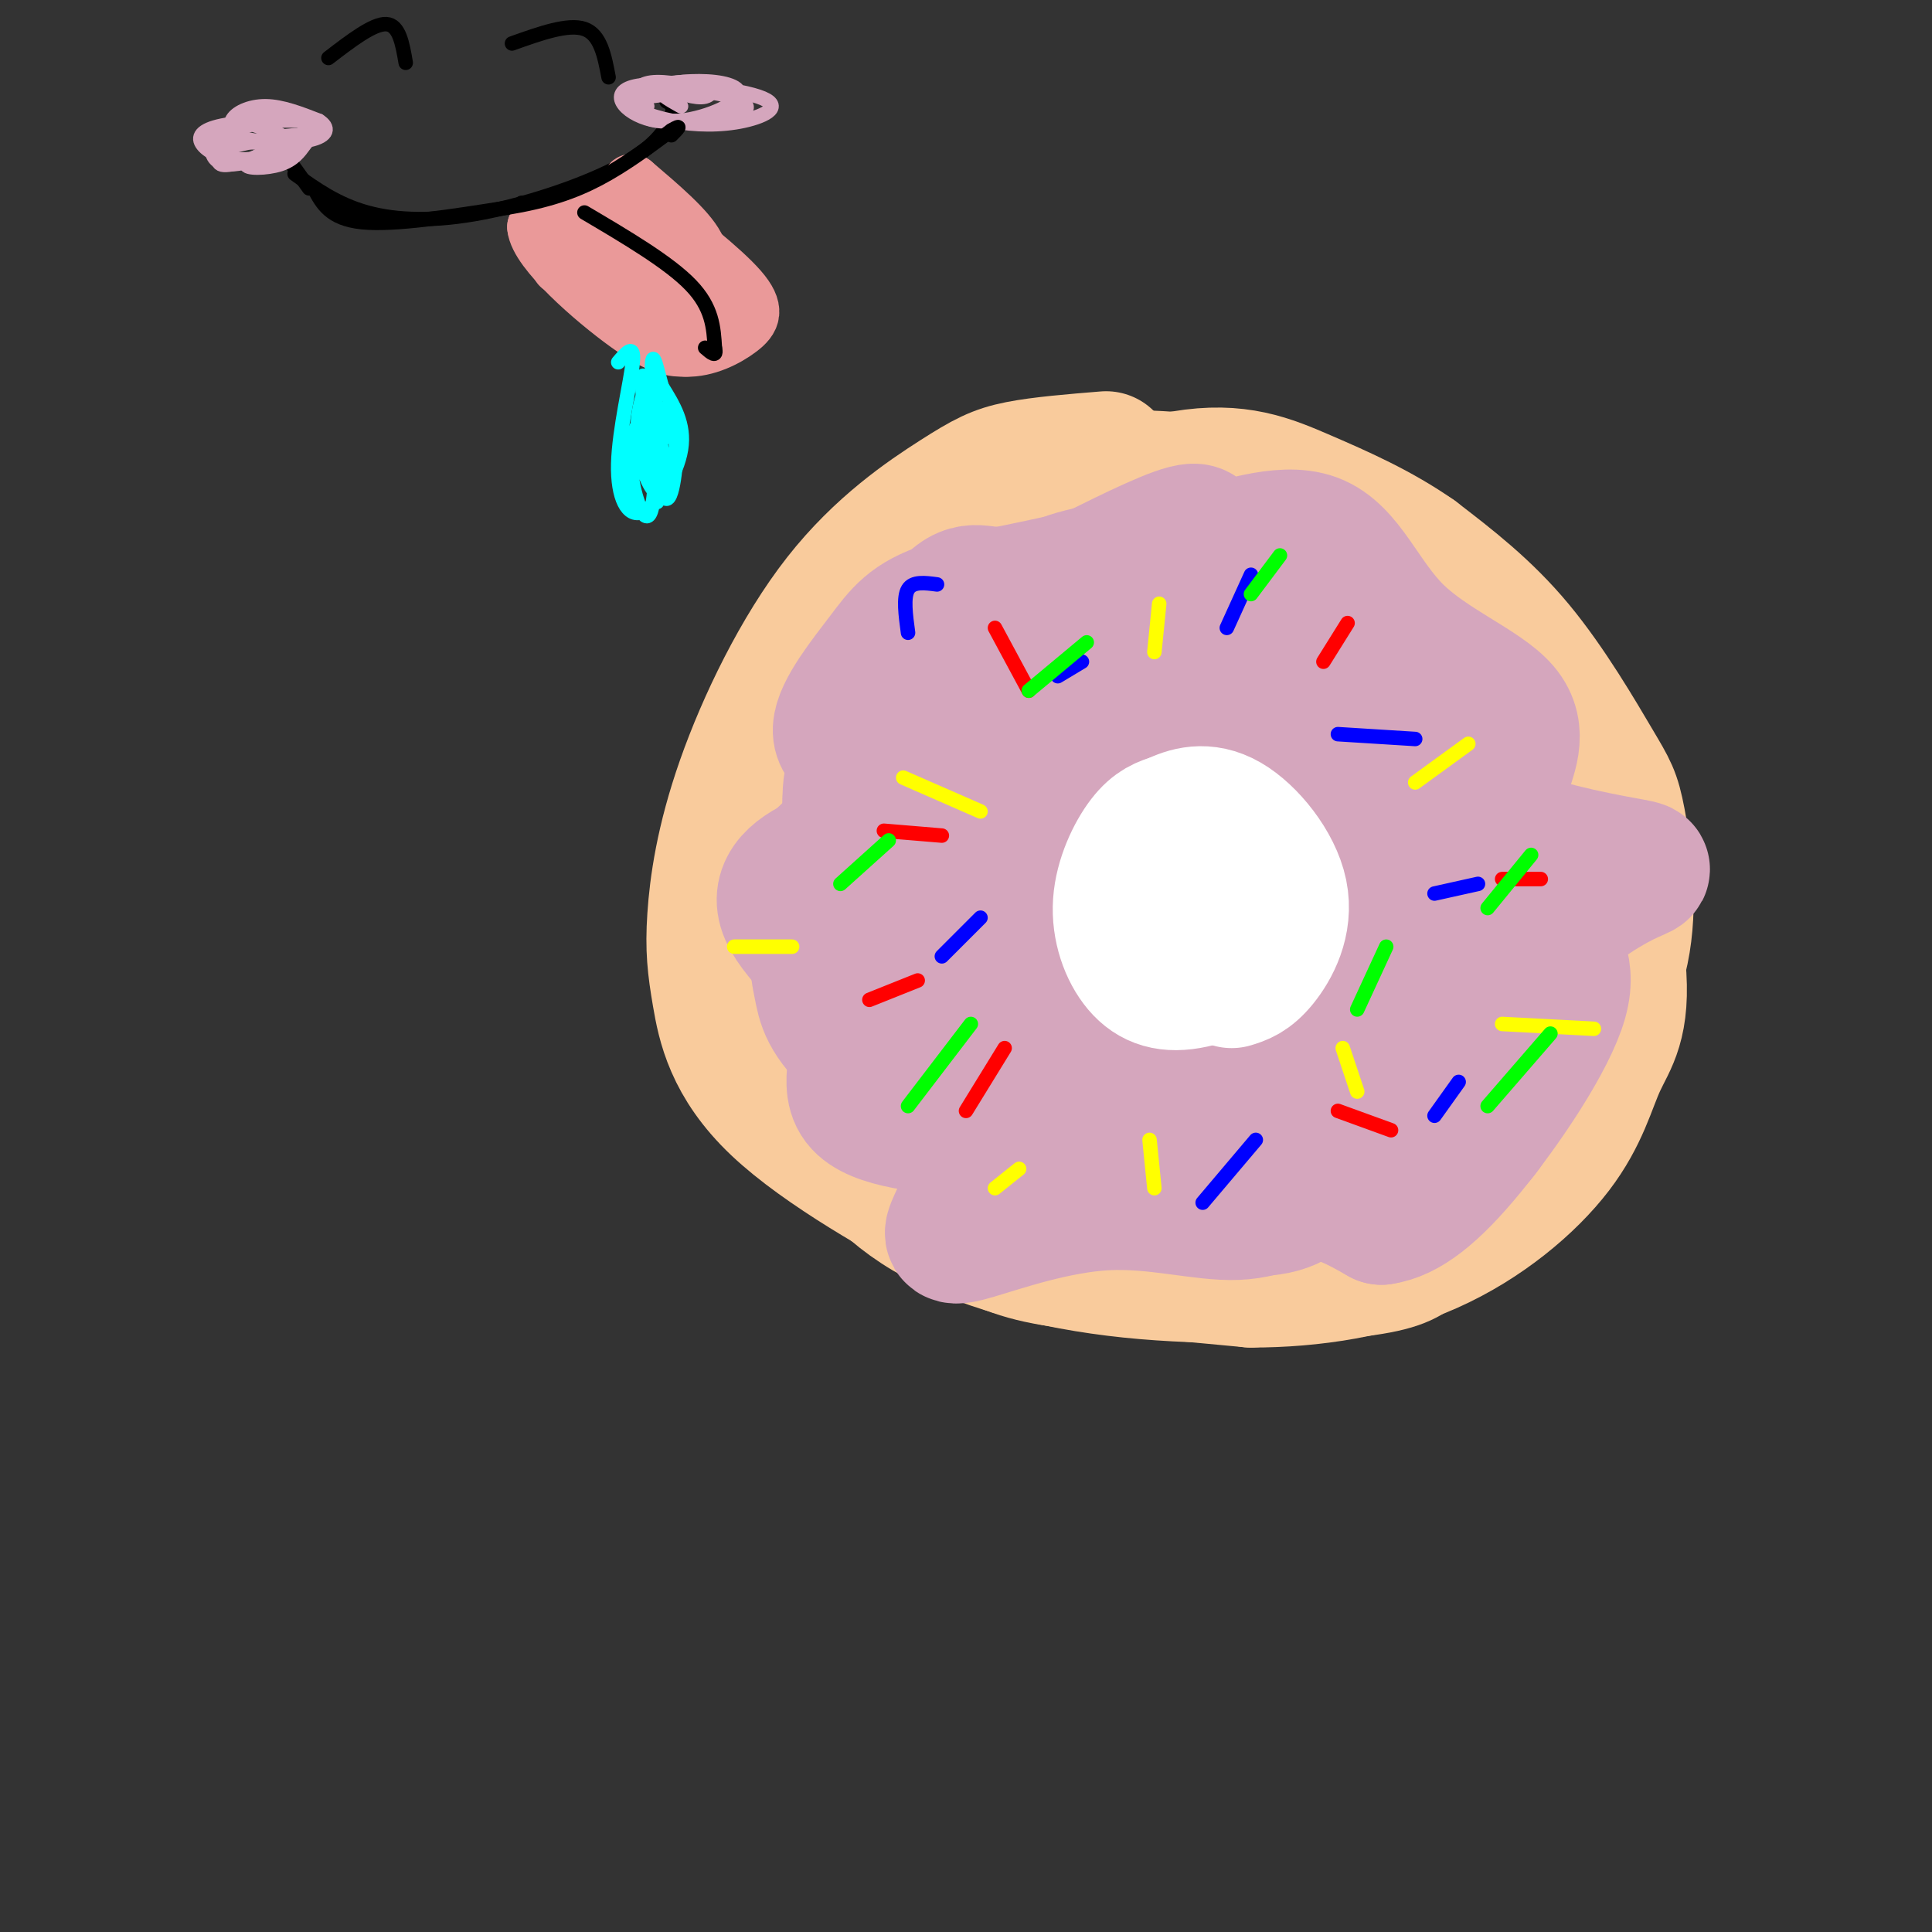<svg viewBox='0 0 400 400' version='1.1' xmlns='http://www.w3.org/2000/svg' xmlns:xlink='http://www.w3.org/1999/xlink'><rect x="0" y="0" width="400" height="400" fill="#333333" stroke="none"/><g fill='none' stroke='rgb(249,203,156)' stroke-width='6' stroke-linecap='round' stroke-linejoin='round'><path d='M225,102c-7.469,-1.029 -14.937,-2.059 -20,-2c-5.063,0.059 -7.719,1.205 -12,3c-4.281,1.795 -10.186,4.239 -14,5c-3.814,0.761 -5.536,-0.161 -11,10c-5.464,10.161 -14.671,31.404 -20,45c-5.329,13.596 -6.779,19.547 -7,27c-0.221,7.453 0.786,16.410 4,24c3.214,7.590 8.635,13.813 17,22c8.365,8.187 19.676,18.339 30,24c10.324,5.661 19.662,6.830 29,8'/><path d='M221,268c15.152,1.130 38.532,-0.045 50,-1c11.468,-0.955 11.022,-1.689 18,-10c6.978,-8.311 21.379,-24.199 28,-34c6.621,-9.801 5.463,-13.515 5,-19c-0.463,-5.485 -0.232,-12.743 0,-20'/></g>
<g fill='none' stroke='rgb(249,203,156)' stroke-width='28' stroke-linecap='round' stroke-linejoin='round'><path d='M229,95c-6.714,0.548 -13.429,1.097 -18,2c-4.571,0.903 -7.000,2.161 -13,6c-6.000,3.839 -15.571,10.259 -24,21c-8.429,10.741 -15.715,25.804 -20,38c-4.285,12.196 -5.569,21.525 -6,28c-0.431,6.475 -0.008,10.097 1,16c1.008,5.903 2.600,14.087 12,23c9.400,8.913 26.608,18.553 37,24c10.392,5.447 13.969,6.699 23,8c9.031,1.301 23.515,2.650 38,4'/><path d='M259,265c12.800,-0.005 25.801,-2.019 37,-7c11.199,-4.981 20.596,-12.929 26,-20c5.404,-7.071 6.813,-13.264 9,-18c2.187,-4.736 5.150,-8.014 4,-20c-1.150,-11.986 -6.413,-32.679 -10,-43c-3.587,-10.321 -5.496,-10.268 -13,-17c-7.504,-6.732 -20.602,-20.249 -31,-28c-10.398,-7.751 -18.096,-9.737 -25,-11c-6.904,-1.263 -13.013,-1.801 -18,-2c-4.987,-0.199 -8.854,-0.057 -17,4c-8.146,4.057 -20.573,12.028 -33,20'/><path d='M188,123c-8.451,5.991 -13.077,10.967 -17,16c-3.923,5.033 -7.143,10.123 -9,20c-1.857,9.877 -2.351,24.540 -2,35c0.351,10.460 1.546,16.716 5,23c3.454,6.284 9.165,12.597 14,17c4.835,4.403 8.794,6.897 25,10c16.206,3.103 44.660,6.814 62,7c17.340,0.186 23.565,-3.154 28,-5c4.435,-1.846 7.080,-2.200 12,-6c4.920,-3.800 12.116,-11.047 18,-19c5.884,-7.953 10.458,-16.612 12,-26c1.542,-9.388 0.052,-19.506 -1,-25c-1.052,-5.494 -1.668,-6.364 -5,-12c-3.332,-5.636 -9.381,-16.039 -16,-24c-6.619,-7.961 -13.810,-13.481 -21,-19'/><path d='M293,115c-7.482,-5.239 -15.687,-8.837 -23,-12c-7.313,-3.163 -13.734,-5.890 -25,-4c-11.266,1.890 -27.376,8.396 -35,12c-7.624,3.604 -6.760,4.307 -9,8c-2.240,3.693 -7.583,10.376 -13,22c-5.417,11.624 -10.909,28.188 -14,40c-3.091,11.812 -3.781,18.874 -4,26c-0.219,7.126 0.032,14.318 3,22c2.968,7.682 8.651,15.853 19,22c10.349,6.147 25.363,10.270 42,12c16.637,1.730 34.896,1.066 45,0c10.104,-1.066 12.052,-2.533 14,-4'/><path d='M293,259c4.833,-2.167 9.917,-5.583 15,-9'/></g>
<g fill='none' stroke='rgb(213,166,189)' stroke-width='28' stroke-linecap='round' stroke-linejoin='round'><path d='M207,134c3.004,-4.246 6.009,-8.493 9,-11c2.991,-2.507 5.969,-3.275 9,-4c3.031,-0.725 6.116,-1.406 9,0c2.884,1.406 5.569,4.898 0,8c-5.569,3.102 -19.390,5.815 -20,4c-0.610,-1.815 11.991,-8.156 22,-10c10.009,-1.844 17.425,0.810 21,4c3.575,3.190 3.309,6.917 1,10c-2.309,3.083 -6.660,5.522 -9,5c-2.340,-0.522 -2.669,-4.006 -2,-6c0.669,-1.994 2.334,-2.497 4,-3'/><path d='M251,131c1.145,-1.271 2.008,-2.948 6,-4c3.992,-1.052 11.114,-1.479 17,-1c5.886,0.479 10.535,1.864 14,6c3.465,4.136 5.744,11.022 5,16c-0.744,4.978 -4.512,8.048 -8,9c-3.488,0.952 -6.696,-0.214 -6,-2c0.696,-1.786 5.297,-4.191 10,-4c4.703,0.191 9.509,2.979 13,6c3.491,3.021 5.668,6.274 4,13c-1.668,6.726 -7.180,16.926 -6,19c1.180,2.074 9.051,-3.979 13,-5c3.949,-1.021 3.974,2.989 4,7'/><path d='M317,191c-0.138,4.202 -2.484,11.207 -7,16c-4.516,4.793 -11.203,7.374 -15,8c-3.797,0.626 -4.706,-0.703 -2,-2c2.706,-1.297 9.025,-2.562 13,-1c3.975,1.562 5.605,5.952 6,9c0.395,3.048 -0.447,4.755 -2,8c-1.553,3.245 -3.818,8.028 -10,11c-6.182,2.972 -16.281,4.133 -22,2c-5.719,-2.133 -7.059,-7.562 -7,-8c0.059,-0.438 1.516,4.113 1,8c-0.516,3.887 -3.005,7.111 -9,8c-5.995,0.889 -15.498,-0.555 -25,-2'/><path d='M238,248c-8.412,-4.986 -16.943,-16.449 -21,-19c-4.057,-2.551 -3.639,3.812 -5,7c-1.361,3.188 -4.502,3.201 -11,-2c-6.498,-5.201 -16.352,-15.617 -21,-21c-4.648,-5.383 -4.091,-5.731 -2,-8c2.091,-2.269 5.717,-6.457 6,-9c0.283,-2.543 -2.776,-3.441 -4,-9c-1.224,-5.559 -0.612,-15.780 0,-26'/><path d='M180,161c0.336,-6.052 1.176,-8.181 7,-13c5.824,-4.819 16.633,-12.328 25,-15c8.367,-2.672 14.292,-0.509 30,3c15.708,3.509 41.198,8.363 54,13c12.802,4.637 12.916,9.057 14,13c1.084,3.943 3.138,7.408 4,11c0.862,3.592 0.532,7.312 -4,12c-4.532,4.688 -13.266,10.344 -22,16'/><path d='M288,201c-4.361,3.567 -4.265,4.485 -2,8c2.265,3.515 6.699,9.628 8,14c1.301,4.372 -0.530,7.003 -5,9c-4.470,1.997 -11.580,3.360 -26,3c-14.420,-0.360 -36.152,-2.443 -48,-7c-11.848,-4.557 -13.814,-11.588 -15,-20c-1.186,-8.412 -1.593,-18.206 -2,-28'/><path d='M198,180c-0.872,-6.185 -2.052,-7.647 2,-13c4.052,-5.353 13.335,-14.596 20,-19c6.665,-4.404 10.713,-3.968 16,-4c5.287,-0.032 11.812,-0.534 18,1c6.188,1.534 12.040,5.102 18,10c5.960,4.898 12.028,11.126 15,19c2.972,7.874 2.849,17.392 1,24c-1.849,6.608 -5.425,10.304 -9,14'/><path d='M279,212c-2.205,3.083 -3.217,3.792 -8,5c-4.783,1.208 -13.337,2.915 -21,2c-7.663,-0.915 -14.435,-4.453 -21,-8c-6.565,-3.547 -12.922,-7.102 -17,-13c-4.078,-5.898 -5.877,-14.138 -6,-19c-0.123,-4.862 1.428,-6.348 2,-8c0.572,-1.652 0.163,-3.472 5,-6c4.837,-2.528 14.918,-5.764 25,-9'/><path d='M238,156c4.853,-1.824 4.484,-1.883 8,-1c3.516,0.883 10.917,2.709 17,7c6.083,4.291 10.848,11.048 13,16c2.152,4.952 1.690,8.101 0,14c-1.690,5.899 -4.609,14.550 -7,19c-2.391,4.450 -4.255,4.700 -8,5c-3.745,0.300 -9.373,0.650 -15,1'/><path d='M246,217c-10.710,-1.367 -29.984,-5.284 -41,-9c-11.016,-3.716 -13.774,-7.231 -17,-11c-3.226,-3.769 -6.922,-7.791 -9,-13c-2.078,-5.209 -2.539,-11.604 -3,-18'/><path d='M176,166c-0.058,-5.676 1.298,-10.865 9,-17c7.702,-6.135 21.752,-13.216 28,-18c6.248,-4.784 4.695,-7.272 2,-8c-2.695,-0.728 -6.533,0.304 -10,0c-3.467,-0.304 -6.562,-1.944 -12,8c-5.438,9.944 -13.219,31.472 -21,53'/><path d='M172,184c-3.778,12.249 -2.723,16.372 -2,20c0.723,3.628 1.114,6.762 8,13c6.886,6.238 20.269,15.579 32,21c11.731,5.421 21.812,6.921 29,8c7.188,1.079 11.482,1.737 19,0c7.518,-1.737 18.259,-5.868 29,-10'/><path d='M287,236c9.071,-4.595 17.250,-11.083 21,-15c3.750,-3.917 3.071,-5.262 2,-7c-1.071,-1.738 -2.536,-3.869 -4,-6'/><path d='M206,125c0.000,0.000 7.000,-2.000 7,-2'/><path d='M179,180c3.756,-2.244 7.513,-4.487 6,-5c-1.513,-0.513 -8.295,0.705 -14,3c-5.705,2.295 -10.333,5.667 -8,11c2.333,5.333 11.628,12.628 14,20c2.372,7.372 -2.179,14.821 1,19c3.179,4.179 14.090,5.090 25,6'/><path d='M203,234c4.433,1.848 3.015,3.468 1,7c-2.015,3.532 -4.629,8.977 -6,12c-1.371,3.023 -1.500,3.625 4,2c5.500,-1.625 16.629,-5.477 27,-6c10.371,-0.523 19.985,2.282 27,2c7.015,-0.282 11.433,-3.652 16,-4c4.567,-0.348 9.284,2.326 14,5'/><path d='M286,252c5.020,-0.698 10.570,-4.942 18,-14c7.430,-9.058 16.739,-22.928 19,-31c2.261,-8.072 -2.527,-10.345 -1,-14c1.527,-3.655 9.368,-8.691 14,-11c4.632,-2.309 6.055,-1.891 0,-3c-6.055,-1.109 -19.587,-3.745 -25,-7c-5.413,-3.255 -2.706,-7.127 0,-11'/><path d='M311,161c1.150,-4.226 4.026,-9.291 0,-14c-4.026,-4.709 -14.955,-9.063 -22,-16c-7.045,-6.937 -10.208,-16.457 -17,-19c-6.792,-2.543 -17.213,1.892 -21,2c-3.787,0.108 -0.939,-4.112 -4,-4c-3.061,0.112 -12.030,4.556 -21,9'/><path d='M226,119c-9.430,2.593 -22.504,4.576 -30,7c-7.496,2.424 -9.415,5.288 -13,10c-3.585,4.712 -8.836,11.271 -9,15c-0.164,3.729 4.760,4.628 8,6c3.240,1.372 4.795,3.215 1,8c-3.795,4.785 -12.942,12.510 -17,17c-4.058,4.490 -3.029,5.745 -2,7'/><path d='M164,189c1.333,1.500 5.667,1.750 10,2'/></g>
<g fill='none' stroke='rgb(255,255,255)' stroke-width='28' stroke-linecap='round' stroke-linejoin='round'><path d='M242,186c-0.464,-2.448 -0.928,-4.896 1,-7c1.928,-2.104 6.246,-3.865 9,-4c2.754,-0.135 3.942,1.356 6,5c2.058,3.644 4.986,9.440 3,14c-1.986,4.560 -8.886,7.885 -14,9c-5.114,1.115 -8.443,0.021 -11,-3c-2.557,-3.021 -4.342,-7.967 -4,-13c0.342,-5.033 2.812,-10.152 5,-13c2.188,-2.848 4.094,-3.424 6,-4'/><path d='M243,170c2.708,-1.317 6.478,-2.611 11,0c4.522,2.611 9.794,9.126 11,15c1.206,5.874 -1.656,11.107 -4,14c-2.344,2.893 -4.172,3.447 -6,4'/></g>
<g fill='none' stroke='rgb(255,0,0)' stroke-width='3' stroke-linecap='round' stroke-linejoin='round'><path d='M208,217c0.000,0.000 -8.000,13.000 -8,13'/><path d='M277,230c0.000,0.000 11.000,4.000 11,4'/><path d='M311,182c0.000,0.000 8.000,0.000 8,0'/><path d='M274,137c0.000,0.000 5.000,-8.000 5,-8'/><path d='M213,143c0.000,0.000 -7.000,-13.000 -7,-13'/><path d='M195,173c0.000,0.000 -12.000,-1.000 -12,-1'/><path d='M190,203c0.000,0.000 -10.000,4.000 -10,4'/></g>
<g fill='none' stroke='rgb(255,255,0)' stroke-width='3' stroke-linecap='round' stroke-linejoin='round'><path d='M238,236c0.000,0.000 1.000,10.000 1,10'/><path d='M311,212c0.000,0.000 19.000,1.000 19,1'/><path d='M293,162c0.000,0.000 11.000,-8.000 11,-8'/><path d='M239,135c0.000,0.000 1.000,-10.000 1,-10'/><path d='M203,168c0.000,0.000 -16.000,-7.000 -16,-7'/><path d='M164,196c0.000,0.000 -12.000,0.000 -12,0'/><path d='M211,242c0.000,0.000 -5.000,4.000 -5,4'/><path d='M278,217c0.000,0.000 3.000,9.000 3,9'/></g>
<g fill='none' stroke='rgb(0,0,255)' stroke-width='3' stroke-linecap='round' stroke-linejoin='round'><path d='M203,190c0.000,0.000 -8.000,8.000 -8,8'/><path d='M224,137c0.000,0.000 -5.000,3.000 -5,3'/><path d='M293,153c0.000,0.000 -16.000,-1.000 -16,-1'/><path d='M306,183c0.000,0.000 -9.000,2.000 -9,2'/><path d='M302,224c0.000,0.000 -5.000,7.000 -5,7'/><path d='M260,236c0.000,0.000 -11.000,13.000 -11,13'/><path d='M259,119c0.000,0.000 -5.000,11.000 -5,11'/><path d='M194,121c-2.500,-0.333 -5.000,-0.667 -6,1c-1.000,1.667 -0.500,5.333 0,9'/></g>
<g fill='none' stroke='rgb(0,255,0)' stroke-width='3' stroke-linecap='round' stroke-linejoin='round'><path d='M201,212c0.000,0.000 -13.000,17.000 -13,17'/><path d='M184,174c0.000,0.000 -10.000,9.000 -10,9'/><path d='M225,133c0.000,0.000 -12.000,10.000 -12,10'/><path d='M265,115c0.000,0.000 -6.000,8.000 -6,8'/><path d='M317,177c0.000,0.000 -9.000,11.000 -9,11'/><path d='M321,214c0.000,0.000 -13.000,15.000 -13,15'/><path d='M287,196c0.000,0.000 -6.000,13.000 -6,13'/></g>
<g fill='none' stroke='rgb(0,0,0)' stroke-width='3' stroke-linecap='round' stroke-linejoin='round'><path d='M61,36c4.419,3.153 8.839,6.306 15,8c6.161,1.694 14.064,1.928 24,0c9.936,-1.928 21.906,-6.019 29,-10c7.094,-3.981 9.313,-7.852 10,-10c0.687,-2.148 -0.156,-2.574 -1,-3'/><path d='M108,42c6.719,7.992 13.439,15.984 17,20c3.561,4.016 3.965,4.056 8,5c4.035,0.944 11.702,2.793 15,1c3.298,-1.793 2.228,-7.226 -2,-13c-4.228,-5.774 -11.614,-11.887 -19,-18'/><path d='M122,42c-1.333,1.500 -2.667,3.000 1,7c3.667,4.000 12.333,10.500 21,17'/><path d='M68,12c4.667,-3.583 9.333,-7.167 12,-7c2.667,0.167 3.333,4.083 4,8'/><path d='M106,9c5.833,-2.083 11.667,-4.167 15,-3c3.333,1.167 4.167,5.583 5,10'/></g>
<g fill='none' stroke='rgb(213,166,189)' stroke-width='3' stroke-linecap='round' stroke-linejoin='round'><path d='M55,25c2.311,-0.667 4.622,-1.333 3,-1c-1.622,0.333 -7.178,1.667 -8,2c-0.822,0.333 3.089,-0.333 7,-1'/><path d='M131,20c0.754,-1.471 1.508,-2.942 5,-3c3.492,-0.058 9.723,1.297 8,2c-1.723,0.703 -11.400,0.756 -12,0c-0.600,-0.756 7.877,-2.319 12,-2c4.123,0.319 3.892,2.520 2,3c-1.892,0.480 -5.446,-0.760 -9,-2'/></g>
<g fill='none' stroke='rgb(0,0,0)' stroke-width='3' stroke-linecap='round' stroke-linejoin='round'><path d='M64,39c0.000,0.000 -10.000,-14.000 -10,-14'/></g>
<g fill='none' stroke='rgb(213,166,189)' stroke-width='3' stroke-linecap='round' stroke-linejoin='round'><path d='M53,26c3.636,1.155 7.273,2.311 6,4c-1.273,1.689 -7.454,3.912 -11,4c-3.546,0.088 -4.457,-1.959 -4,-4c0.457,-2.041 2.282,-4.075 6,-5c3.718,-0.925 9.329,-0.741 12,0c2.671,0.741 2.401,2.038 0,3c-2.401,0.962 -6.932,1.588 -10,1c-3.068,-0.588 -4.672,-2.389 -4,-4c0.672,-1.611 3.621,-3.032 7,-3c3.379,0.032 7.190,1.516 11,3'/><path d='M66,25c2.164,1.329 2.075,3.151 -2,4c-4.075,0.849 -12.137,0.724 -16,0c-3.863,-0.724 -3.527,-2.048 0,-3c3.527,-0.952 10.244,-1.533 14,-1c3.756,0.533 4.550,2.180 2,4c-2.550,1.820 -8.444,3.813 -13,4c-4.556,0.187 -7.772,-1.432 -9,-3c-1.228,-1.568 -0.467,-3.086 4,-4c4.467,-0.914 12.641,-1.224 17,-1c4.359,0.224 4.904,0.983 1,3c-3.904,2.017 -12.258,5.290 -16,6c-3.742,0.710 -2.871,-1.145 -2,-3'/><path d='M46,31c2.924,-1.204 11.234,-2.715 15,-3c3.766,-0.285 2.989,0.656 2,2c-0.989,1.344 -2.189,3.093 -5,4c-2.811,0.907 -7.232,0.974 -7,0c0.232,-0.974 5.116,-2.987 10,-5'/><path d='M141,22c-2.711,-1.504 -5.422,-3.008 -4,-4c1.422,-0.992 6.976,-1.471 11,-1c4.024,0.471 6.517,1.892 4,4c-2.517,2.108 -10.043,4.904 -16,4c-5.957,-0.904 -10.344,-5.510 -5,-7c5.344,-1.490 20.418,0.134 26,2c5.582,1.866 1.671,3.974 -3,5c-4.671,1.026 -10.104,0.968 -15,0c-4.896,-0.968 -9.256,-2.848 -8,-4c1.256,-1.152 8.128,-1.576 15,-2'/><path d='M146,19c5.107,0.440 10.375,2.542 8,4c-2.375,1.458 -12.393,2.274 -17,2c-4.607,-0.274 -3.804,-1.637 -3,-3'/></g>
<g fill='none' stroke='rgb(234,153,153)' stroke-width='12' stroke-linecap='round' stroke-linejoin='round'><path d='M127,51c-2.026,0.197 -4.051,0.394 -3,0c1.051,-0.394 5.180,-1.380 9,1c3.820,2.380 7.332,8.124 5,9c-2.332,0.876 -10.507,-3.117 -14,-6c-3.493,-2.883 -2.303,-4.657 -2,-7c0.303,-2.343 -0.280,-5.257 3,-3c3.280,2.257 10.421,9.685 12,13c1.579,3.315 -2.406,2.519 -5,1c-2.594,-1.519 -3.797,-3.759 -5,-6'/><path d='M127,53c-1.893,-2.000 -4.125,-4.000 -2,-6c2.125,-2.000 8.607,-4.000 7,-4c-1.607,0.000 -11.304,2.000 -21,4'/><path d='M111,47c0.422,4.844 11.978,14.956 19,20c7.022,5.044 9.511,5.022 12,5'/><path d='M142,72c4.107,0.143 8.375,-2.000 11,-4c2.625,-2.000 3.607,-3.857 0,-8c-3.607,-4.143 -11.804,-10.571 -20,-17'/><path d='M133,43c-1.551,1.947 4.571,15.315 4,16c-0.571,0.685 -7.833,-11.311 -6,-12c1.833,-0.689 12.763,9.930 17,15c4.237,5.070 1.782,4.591 0,4c-1.782,-0.591 -2.891,-1.296 -4,-2'/><path d='M144,64c-3.556,-2.800 -10.444,-8.800 -11,-10c-0.556,-1.200 5.222,2.400 11,6'/><path d='M142,59c1.917,-2.250 3.833,-4.500 2,-8c-1.833,-3.500 -7.417,-8.250 -13,-13'/><path d='M131,38c-1.356,-0.911 1.756,3.311 0,7c-1.756,3.689 -8.378,6.844 -15,10'/></g>
<g fill='none' stroke='rgb(0,0,0)' stroke-width='3' stroke-linecap='round' stroke-linejoin='round'><path d='M65,39c1.667,3.167 3.333,6.333 10,7c6.667,0.667 18.333,-1.167 30,-3'/><path d='M105,43c8.222,-1.356 13.778,-3.244 19,-6c5.222,-2.756 10.111,-6.378 15,-10'/><path d='M139,27c2.500,-1.500 1.250,-0.250 0,1'/><path d='M121,44c8.750,5.167 17.500,10.333 22,15c4.500,4.667 4.750,8.833 5,13'/><path d='M148,72c0.500,2.167 -0.750,1.083 -2,0'/></g>
<g fill='none' stroke='rgb(0,255,255)' stroke-width='3' stroke-linecap='round' stroke-linejoin='round'><path d='M128,75c1.689,-1.992 3.378,-3.984 3,0c-0.378,3.984 -2.823,13.944 -3,21c-0.177,7.056 1.914,11.207 5,10c3.086,-1.207 7.167,-7.774 8,-13c0.833,-5.226 -1.584,-9.113 -4,-13'/><path d='M137,80c-1.193,-4.464 -2.175,-9.124 -2,-2c0.175,7.124 1.509,26.033 1,26c-0.509,-0.033 -2.860,-19.010 -3,-24c-0.140,-4.990 1.930,4.005 4,13'/><path d='M137,93c0.679,4.545 0.378,9.408 -1,9c-1.378,-0.408 -3.831,-6.086 -4,-12c-0.169,-5.914 1.947,-12.064 3,-8c1.053,4.064 1.042,18.340 0,23c-1.042,4.660 -3.114,-0.297 -4,-5c-0.886,-4.703 -0.585,-9.151 1,-12c1.585,-2.849 4.453,-4.100 6,-3c1.547,1.100 1.774,4.550 2,8'/><path d='M140,93c-0.053,4.997 -1.185,13.488 -3,9c-1.815,-4.488 -4.311,-21.956 -4,-24c0.311,-2.044 3.430,11.334 4,13c0.570,1.666 -1.409,-8.381 -2,-11c-0.591,-2.619 0.204,2.191 1,7'/></g>
</svg>